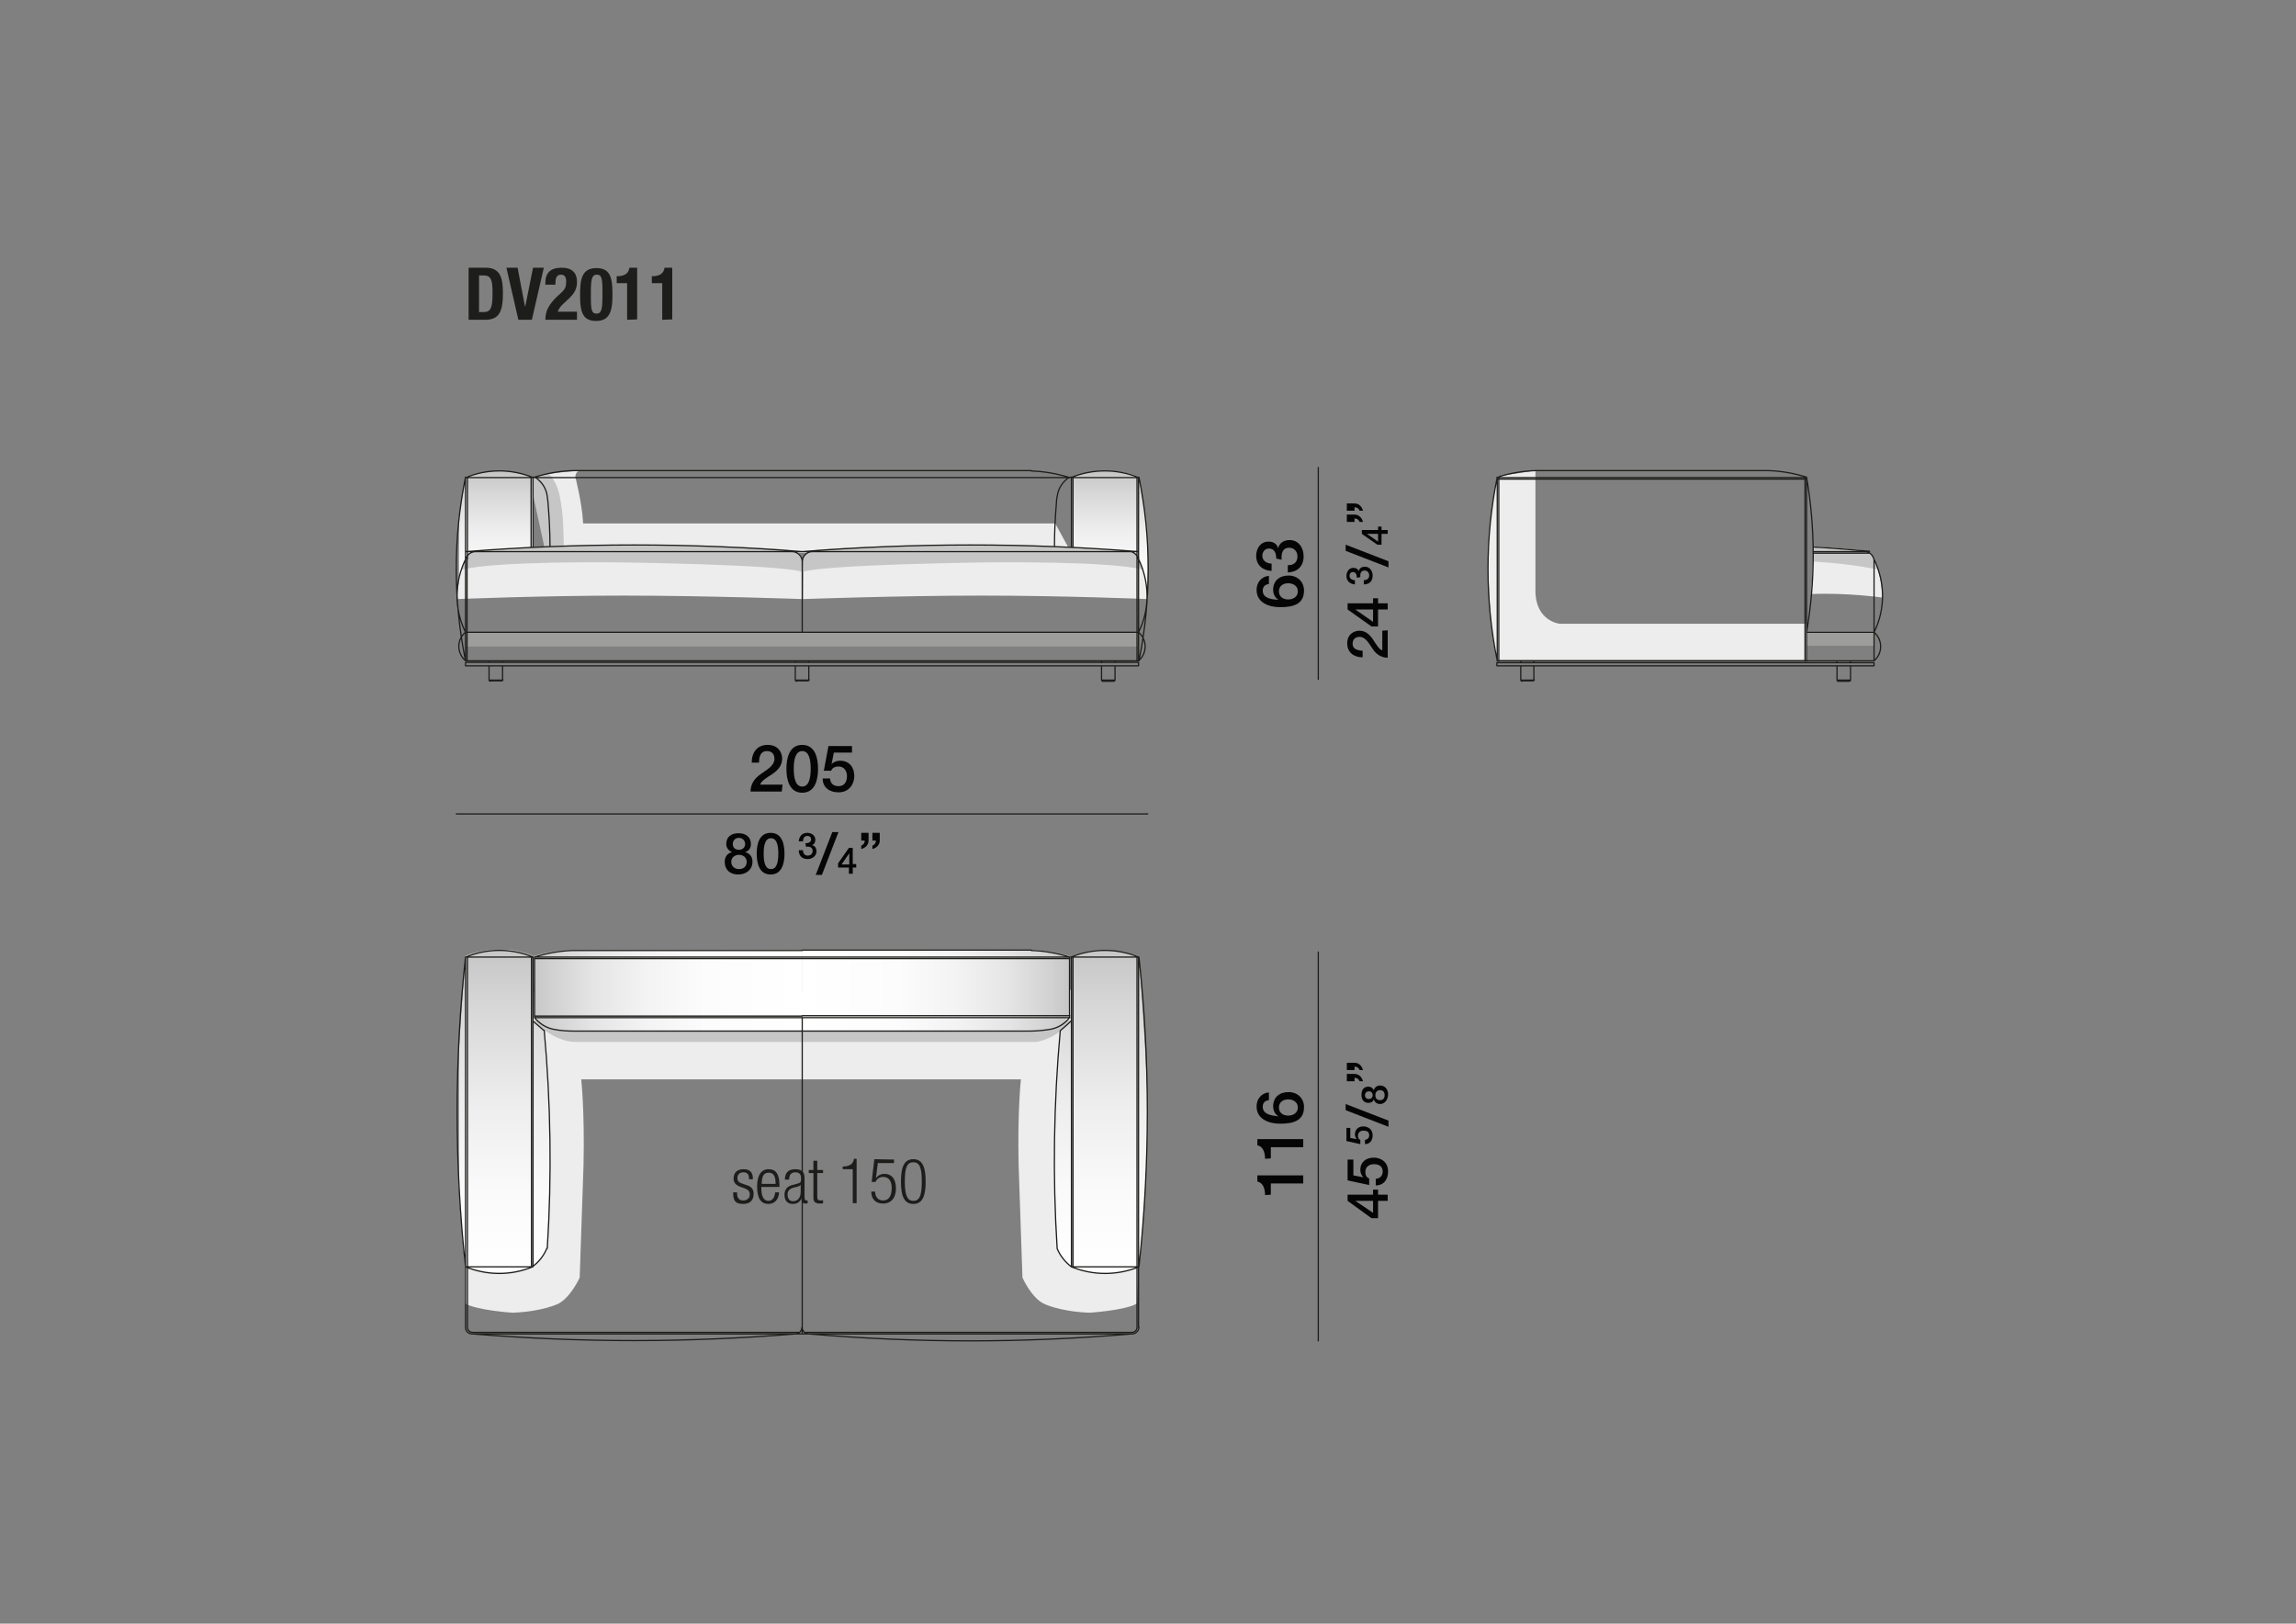 <?xml version="1.0" encoding="utf-8"?>
<!-- Generator: Adobe Illustrator 27.5.0, SVG Export Plug-In . SVG Version: 6.00 Build 0)  -->
<svg version="1.1" id="Livello_1" xmlns="http://www.w3.org/2000/svg" xmlns:xlink="http://www.w3.org/1999/xlink" x="0px" y="0px"
	 viewBox="0 0 595.3 420.9" style="enable-background:new 0 0 595.3 420.9;" xml:space="preserve">
<rect x="0" y="0" width="595.3" height="420.9" fill="#808080" stroke="none"/>
<style type="text/css">
	.st0{fill:none;}
	.st1{fill:#060505;}
	.st2{clip-path:url(#SVGID_00000052809288478147244670000005873943051076636289_);}
	.st3{fill:#EDEDED;}
	.st4{fill:#C6C6C6;}
	.st5{clip-path:url(#SVGID_00000181798054255078599680000012365302190940429218_);}
	.st6{fill:url(#SVGID_00000101091149845054462420000007877383927756240262_);}
	.st7{clip-path:url(#SVGID_00000047776390010830535230000014174812632828177596_);}
	.st8{fill:url(#SVGID_00000160869621181705138780000010915288770855009708_);}
	.st9{clip-path:url(#SVGID_00000054259345075239230310000005312055792939918237_);}
	.st10{fill:url(#SVGID_00000168839063226201364010000013619580017949671337_);}
	.st11{clip-path:url(#SVGID_00000173125100092021332350000012616125779662148747_);}
	.st12{fill:url(#SVGID_00000104664116120866800810000008001716821141242251_);}
	.st13{fill:#1D1D1B;}
	.st14{clip-path:url(#SVGID_00000131333607504179315420000014040694396518580907_);}
	.st15{fill:#9D9D9C;}
	.st16{clip-path:url(#SVGID_00000037669735123503551530000013032929809003131825_);}
	.st17{fill:url(#SVGID_00000016076055850999877280000002277902221424985535_);}
	.st18{clip-path:url(#SVGID_00000124850779493549180460000005830011581268699282_);}
	.st19{fill:url(#SVGID_00000139278171067735590460000011962843152627074179_);}
	.st20{clip-path:url(#SVGID_00000105412122900606993330000007019513536835440796_);}
	.st21{fill:none;stroke:#1D1D1B;stroke-width:0.32;stroke-linecap:round;stroke-linejoin:round;}
	.st22{clip-path:url(#SVGID_00000030456193852327041560000012981947673110093998_);}
	.st23{fill:none;stroke:#1D1D1B;stroke-width:0.32;stroke-miterlimit:10;}
</style>
<rect y="0" class="st0" width="595.3" height="420.9"/>
<path class="st1" d="M359.8,163.4v7.1c-1.7,0-3-0.9-3.9-2.3c-1-1.4-1.8-3.1-3.4-3.1c-0.7,0-1.8,0.3-1.8,1.8c0,1.3,1.1,1.7,2.6,1.8
	v1.7c-2.3,0-4-1.3-4-3.6c0-2.5,1.9-3.3,3.2-3.3c1.6,0,2.7,1.1,3.5,2.3c0.8,1.2,1.5,2.5,2.4,2.8v-5.1L359.8,163.4L359.8,163.4z"/>
<path class="st1" d="M357.3,155.1v1.3h2.5v1.6h-2.5v4.4h-1.7l-6.2-4.4v-1.6h6.6v-1.3H357.3L357.3,155.1z M356,161.2V158h-4.6v0
	L356,161.2z"/>
<path class="st1" d="M351.8,149.8c0-0.7-0.2-1.5-1-1.5c-0.6,0-0.9,0.4-0.9,1c0,0.7,0.7,1.1,1.4,1.1v1.1c-1.3-0.1-2.2-0.9-2.2-2.2
	c0-1,0.6-2.1,1.8-2.1c0.7,0,1.2,0.3,1.4,0.9h0c0.1-0.8,0.8-1.2,1.6-1.2c1.2,0,2,1.1,2,2.3c0,1.5-0.9,2.3-2.3,2.3v-1.1
	c0.8,0,1.4-0.4,1.4-1.2c0-0.7-0.4-1.3-1.2-1.3c-1,0-1.2,0.9-1.1,1.7L351.8,149.8L351.8,149.8z"/>
<path class="st1" d="M348.9,142.8v-1.6l11.1,4.3v1.6L348.9,142.8z"/>
<path class="st1" d="M358.2,136.5v0.9h1.6v1h-1.6v2.8h-1.1l-4-2.8v-1h4.2v-0.9H358.2z M357.3,140.4v-2h-2.9v0L357.3,140.4z"/>
<path class="st1" d="M352.5,132.4c-0.2-0.6-0.7-0.9-1.3-0.9v0.9h-2v-1.9h2c1.1,0,1.9,0.8,2.2,1.9H352.5z M352.5,135.3
	c-0.2-0.6-0.7-0.9-1.3-0.9v0.9h-2v-1.9h2c1.1,0,1.9,0.8,2.2,1.9H352.5z"/>
<g>
	<defs>
		<rect id="SVGID_1_" x="102.6" y="120.7" width="440" height="288.5"/>
	</defs>
	<clipPath id="SVGID_00000157266278284057232480000011226033021338432147_">
		<use xlink:href="#SVGID_1_"  style="overflow:visible;"/>
	</clipPath>
</g>
<path class="st1" d="M357.3,308.4v1.3h2.5v1.6h-2.5v4.5h-1.7l-6.2-4.5v-1.6h6.6v-1.3H357.3L357.3,308.4z M356,314.4v-3.1h-4.6v0
	L356,314.4L356,314.4z"/>
<path class="st1" d="M349.4,306v-5.4h1.5v4.1l2.6,0.5l0,0c-0.5-0.5-0.8-1.2-0.8-1.9c0-2.1,1.5-3.2,3.5-3.2c1.7,0,3.7,1,3.7,3.6
	c0,2-1.1,3.6-3.2,3.6v-1.7c1.1-0.1,1.8-0.8,1.8-1.9c0-1.4-1-1.9-2.3-1.9c-1.1,0-2.2,0.6-2.2,2c0,0.7,0.2,1.4,1,1.7v1.7L349.4,306
	L349.4,306z"/>
<path class="st1" d="M349.1,295.8v-3.4h1v2.6l1.7,0.3l0,0c-0.3-0.3-0.5-0.8-0.5-1.2c0-1.3,0.9-2.1,2.2-2.1c1.1,0,2.4,0.7,2.4,2.3
	c0,1.3-0.7,2.3-2,2.3v-1.1c0.7-0.1,1.1-0.5,1.1-1.2c0-0.9-0.6-1.2-1.5-1.2c-0.7,0-1.4,0.4-1.4,1.3c0,0.5,0.1,0.9,0.6,1.1v1.1
	L349.1,295.8L349.1,295.8z"/>
<path class="st1" d="M348.9,287.8v-1.6l11.1,4.3v1.6L348.9,287.8z"/>
<path class="st1" d="M357.8,286.2c-0.8,0-1.4-0.5-1.6-1.2h0c-0.2,0.6-0.7,0.9-1.4,0.9c-1.1,0-1.8-0.7-1.8-2.1s0.7-2.1,1.8-2.1
	c0.6,0,1.1,0.3,1.4,0.9h0c0.2-0.7,0.8-1.2,1.6-1.2c1.3,0,2.1,1,2.1,2.3S359.1,286.2,357.8,286.2L357.8,286.2z M354.9,284.9
	c0.6,0,1-0.4,1-1s-0.4-1-1-1s-1,0.5-1,1S354.2,284.9,354.9,284.9z M357.8,282.6c-0.7,0-1.2,0.5-1.2,1.3s0.4,1.3,1.2,1.3
	c0.8,0,1.2-0.5,1.2-1.3S358.6,282.6,357.8,282.6z"/>
<path class="st1" d="M352.5,277.4c-0.2-0.6-0.7-0.9-1.3-0.9v0.9h-2v-1.9h2c1.1,0,1.9,0.8,2.2,1.9H352.5z M352.5,280.3
	c-0.2-0.6-0.7-0.9-1.3-0.9v0.9h-2v-1.9h2c1.1,0,1.9,0.8,2.2,1.9H352.5z"/>
<g>
	<defs>
		<rect id="SVGID_00000152968729785417503380000011653698593908102801_" x="102.6" y="120.7" width="440" height="288.5"/>
	</defs>
	<clipPath id="SVGID_00000145051465471126878180000011394037806686242177_">
		<use xlink:href="#SVGID_00000152968729785417503380000011653698593908102801_"  style="overflow:visible;"/>
	</clipPath>
	<g style="clip-path:url(#SVGID_00000145051465471126878180000011394037806686242177_);">
		<path class="st3" d="M294.8,337.9c-2.9,1.8-12.3,2.4-12.3,2.4c-8-0.3-12-2.4-12-2.4c-3.2-1.7-5.4-6.7-5.4-6.7l-1-29.3
			c-0.3-14,0.6-22.1,0.6-22.1h-114c0,0,0.9,8.1,0.6,22.1l-1,29.3c0,0-2.2,4.9-5.4,6.7c0,0-4,2.1-12,2.4c0,0-9.3-0.6-12.3-2.4v-21.7
			l14.6-58.9l147.3-0.7l12.7,71.5L294.8,337.9L294.8,337.9z"/>
		<path class="st4" d="M138.2,264.5c0,0,5.2,5.6,11,5.6h119.5c0,0,5.1-0.6,9.1-5.6l-122.4-1.3L138.2,264.5L138.2,264.5z"/>
	</g>
</g>
<g>
	<defs>
		<path id="SVGID_00000059995983791994757190000005145276309263369367_" d="M120.7,247.8c0,0-1.1,13.7-1.8,26v31.6
			c0.6,12.6,1.7,22.7,1.7,22.7c2.1,1.3,8.8,1.7,8.8,1.7c5.7-0.2,8.6-1.7,8.6-1.7c2.3-1.2,3.8-4.8,3.8-4.8l0.7-21
			c0.2-10-1.6-35.5-1.6-35.5l-2.8-2.5v-16.6c-3.5-1.4-7.6-1.7-7.6-1.7C123.7,246.2,120.7,247.8,120.7,247.8"/>
	</defs>
	<clipPath id="SVGID_00000015334649964527867850000009157188613473876410_">
		<use xlink:href="#SVGID_00000059995983791994757190000005145276309263369367_"  style="overflow:visible;"/>
	</clipPath>
	<g style="clip-path:url(#SVGID_00000015334649964527867850000009157188613473876410_);">
		
			<linearGradient id="SVGID_00000128462557192573763950000001561108133989147580_" gradientUnits="userSpaceOnUse" x1="2.99" y1="4.942" x2="5.69" y2="4.942" gradientTransform="matrix(1.898815e-15 -31.01 31.01 1.898815e-15 -22.384 422.62)">
			<stop  offset="0" style="stop-color:#FFFFFF"/>
			<stop  offset="0.25" style="stop-color:#FAFAFA"/>
			<stop  offset="0.53" style="stop-color:#EDEDED"/>
			<stop  offset="0.82" style="stop-color:#D7D7D7"/>
			<stop  offset="1" style="stop-color:#C6C6C6"/>
		</linearGradient>
		
			<rect x="119" y="246.2" style="fill:url(#SVGID_00000128462557192573763950000001561108133989147580_);" width="23.8" height="83.7"/>
	</g>
</g>
<g>
	<defs>
		<path id="SVGID_00000086682907765622360540000004280361431996260026_" d="M277.8,247.9v16.6l-2.8,2.5c0,0-1.7,25.6-1.6,35.5
			l0.7,21c0,0,1.5,3.5,3.8,4.8c0,0,2.8,1.5,8.6,1.7c0,0,6.7-0.5,8.8-1.7c0,0,2.8-26,2.1-46.2c-0.5-13.4-2.1-34.1-2.1-34.1
			s-3-1.7-9.9-1.7C285.4,246.2,281.3,246.4,277.8,247.9"/>
	</defs>
	<clipPath id="SVGID_00000114764774078431266460000009454779323150432191_">
		<use xlink:href="#SVGID_00000086682907765622360540000004280361431996260026_"  style="overflow:visible;"/>
	</clipPath>
	<g style="clip-path:url(#SVGID_00000114764774078431266460000009454779323150432191_);">
		
			<linearGradient id="SVGID_00000110434766859794488740000018124088827465780126_" gradientUnits="userSpaceOnUse" x1="2.99" y1="7.634" x2="5.69" y2="7.634" gradientTransform="matrix(1.898815e-15 -31.01 31.01 1.898815e-15 48.885 422.62)">
			<stop  offset="0" style="stop-color:#FFFFFF"/>
			<stop  offset="0.25" style="stop-color:#FAFAFA"/>
			<stop  offset="0.53" style="stop-color:#EDEDED"/>
			<stop  offset="0.82" style="stop-color:#D7D7D7"/>
			<stop  offset="1" style="stop-color:#C6C6C6"/>
		</linearGradient>
		
			<rect x="273.2" y="246.2" style="fill:url(#SVGID_00000110434766859794488740000018124088827465780126_);" width="24.9" height="83.7"/>
	</g>
</g>
<g>
	<defs>
		<path id="SVGID_00000046328176583234485650000002350280528540871819_" d="M138.2,247.9l0.4,15.3c0,0,1.4,4,8.4,4h60.9v-20.9
			l-58.8,0C143.6,246.1,138.2,247.9,138.2,247.9"/>
	</defs>
	<clipPath id="SVGID_00000050650756119457357410000010805884027203172529_">
		<use xlink:href="#SVGID_00000046328176583234485650000002350280528540871819_"  style="overflow:visible;"/>
	</clipPath>
	<g style="clip-path:url(#SVGID_00000050650756119457357410000010805884027203172529_);">
		
			<linearGradient id="SVGID_00000142141834260510407250000007989378729358590373_" gradientUnits="userSpaceOnUse" x1="5.798" y1="-2.999" x2="8.497" y2="-2.999" gradientTransform="matrix(25.83 0 0 25.83 -11.66 334.096)">
			<stop  offset="0" style="stop-color:#C6C6C6"/>
			<stop  offset="7.000000e-02" style="stop-color:#D1D1D1"/>
			<stop  offset="0.23" style="stop-color:#E5E5E5"/>
			<stop  offset="0.42" style="stop-color:#F3F3F3"/>
			<stop  offset="0.64" style="stop-color:#FCFCFC"/>
			<stop  offset="1" style="stop-color:#FFFFFF"/>
		</linearGradient>
		
			<rect x="138.2" y="246.1" style="fill:url(#SVGID_00000142141834260510407250000007989378729358590373_);" width="69.7" height="21"/>
	</g>
</g>
<g>
	<defs>
		<path id="SVGID_00000101823754553360735460000001114637173983036313_" d="M207.9,246.2v21h60.8c6.9,0,8.4-4,8.4-4l0.4-15.3
			c0,0-5.5-1.7-11-1.7L207.9,246.2L207.9,246.2z"/>
	</defs>
	<clipPath id="SVGID_00000074408300961096889890000000631608693618801800_">
		<use xlink:href="#SVGID_00000101823754553360735460000001114637173983036313_"  style="overflow:visible;"/>
	</clipPath>
	<g style="clip-path:url(#SVGID_00000074408300961096889890000000631608693618801800_);">
		
			<linearGradient id="SVGID_00000050652929295838072700000016318907628712659382_" gradientUnits="userSpaceOnUse" x1="-7.21" y1="4.868" x2="-4.51" y2="4.868" gradientTransform="matrix(-25.78 0 0 -25.78 91.55 382.13)">
			<stop  offset="0" style="stop-color:#C6C6C6"/>
			<stop  offset="7.000000e-02" style="stop-color:#D1D1D1"/>
			<stop  offset="0.23" style="stop-color:#E5E5E5"/>
			<stop  offset="0.42" style="stop-color:#F3F3F3"/>
			<stop  offset="0.64" style="stop-color:#FCFCFC"/>
			<stop  offset="1" style="stop-color:#FFFFFF"/>
		</linearGradient>
		
			<rect x="207.9" y="246.1" style="fill:url(#SVGID_00000050652929295838072700000016318907628712659382_);" width="69.6" height="21"/>
	</g>
</g>
<path class="st1" d="M328,309.8c0-1.6-0.5-3.2-2-3.5v-1.6h11.9v2.1h-8.4v2.9L328,309.8L328,309.8z"/>
<path class="st1" d="M328,300.4c0-1.6-0.5-3.2-2-3.5v-1.6h11.9v2.1h-8.4v2.9L328,300.4L328,300.4z"/>
<path class="st1" d="M329,285.2c-1,0.1-1.6,0.7-1.6,1.7c0,2.1,2.5,2.3,4.1,2.5l0,0c-0.9-0.5-1.4-1.5-1.4-2.6c0-2.4,1.7-3.7,4-3.7
	s4,1.6,4,3.9c0,3.5-2.7,4.3-6.2,4.3c-2.8,0-6.1-1.1-6.1-4.5c0-1.9,1.3-3.5,3.2-3.6L329,285.2L329,285.2z M334,285
	c-1.3,0-2.4,0.7-2.4,2.1s1.1,2.1,2.4,2.1s2.5-0.7,2.5-2.1S335.3,285,334,285z"/>
<path class="st13" d="M191.8,307.6c-1.2-0.5-1.6-1.2-1.6-2c0-1.8,1.1-2.5,2.6-2.5c1.6,0,2.4,0.8,2.4,2.4v0.2h-1v-0.2
	c0-1.1-0.5-1.6-1.4-1.6c-1.1,0-1.6,0.6-1.6,1.5c0,0.6,0.2,1.1,1.2,1.4l1.4,0.5c1.2,0.4,1.6,1.2,1.6,2.2c0,1.5-0.8,2.6-2.7,2.6
	s-2.6-0.7-2.6-2.7v-0.3h1v0.2c0,1.3,0.6,1.9,1.6,1.9c1,0,1.7-0.6,1.7-1.5c0-0.8-0.3-1.2-1.2-1.6L191.8,307.6L191.8,307.6z"/>
<path class="st13" d="M202,309.1c-0.1,1.8-1.1,3-2.8,3c-1.8,0-2.9-1.3-2.9-4.5c0-3,1.1-4.5,3-4.5s2.8,1.3,2.8,4.2v0.4h-4.7v0.4
	c0,2.5,0.9,3.2,1.8,3.2c1,0,1.6-0.7,1.8-2.2L202,309.1L202,309.1z M201.1,306.9c0-2.1-0.6-2.9-1.8-2.9s-1.8,0.8-1.8,2.9H201.1z"/>
<path class="st13" d="M203.5,305.9c0-1.8,0.8-2.8,2.7-2.8s2.4,0.9,2.4,2.3v5.1c0,0.5,0.2,0.7,0.5,0.7h0.3v0.7
	c-0.2,0.1-0.3,0.1-0.4,0.1c-0.8,0-1.2-0.2-1.2-1.1v-0.3h0c-0.4,1.1-1.3,1.5-2.2,1.5c-1.5,0-2.2-0.9-2.2-2.4c0-1.1,0.5-2,1.7-2.4
	l1.8-0.5c0.7-0.2,0.8-0.4,0.8-1.4c0-1.1-0.6-1.5-1.5-1.5c-1.1,0-1.6,0.7-1.6,1.9H203.5L203.5,305.9z M207.6,307.1L207.6,307.1
	c-0.1,0.3-0.7,0.5-1.1,0.6l-0.8,0.2c-1,0.3-1.5,0.8-1.5,1.8s0.5,1.7,1.4,1.7c1.2,0,2-0.9,2-2.4L207.6,307.1L207.6,307.1z"/>
<path class="st13" d="M210.9,304.1h-1.2v-0.8h1.2v-2.4h1v2.4h1.5v0.8h-1.5v6.2c0,0.7,0.3,0.9,0.9,0.9c0.2,0,0.4,0,0.6-0.1v0.8
	c-0.1,0.1-0.4,0.1-0.7,0.1c-1.3,0-1.8-0.4-1.8-1.5L210.9,304.1L210.9,304.1z"/>
<path class="st13" d="M221.1,303.1h-2.6v-0.7c1.9,0,2.8-0.8,2.9-2h0.7v11.5h-1L221.1,303.1L221.1,303.1z"/>
<path class="st13" d="M231.8,300.6v0.9h-4.2l-0.5,4l0,0c0.4-0.8,1.4-1.2,2.2-1.2c1.8,0,3,1.2,3,3.8c0,2.3-1.1,3.9-3.4,3.9
	c-1.8,0-3-1.1-3-3.1h1c0,1.3,0.7,2.3,2.1,2.3s2.2-1.1,2.2-3.3c0-1.6-0.7-2.8-2.2-2.8c-0.9,0-1.6,0.4-2,1.3h-1l0.7-5.9L231.8,300.6
	L231.8,300.6z"/>
<path class="st13" d="M236.8,300.5c2.6,0,3.2,2.5,3.2,5.8s-0.6,5.8-3.2,5.8s-3.2-2.5-3.2-5.8S234.2,300.5,236.8,300.5z M236.8,311.3
	c1.6,0,2.2-1.3,2.2-5s-0.6-5-2.2-5s-2.2,1.3-2.2,5S235.3,311.3,236.8,311.3z"/>
<g>
	<defs>
		<rect id="SVGID_00000109021380833371922630000015049260699691418785_" x="102.6" y="120.7" width="440" height="288.5"/>
	</defs>
	<clipPath id="SVGID_00000017514941932885489080000002576807132117973927_">
		<use xlink:href="#SVGID_00000109021380833371922630000015049260699691418785_"  style="overflow:visible;"/>
	</clipPath>
	<g style="clip-path:url(#SVGID_00000017514941932885489080000002576807132117973927_);">
		<path class="st3" d="M470.1,141.6c0,0,4.5,0.4,13.6,1.1c0,0,1.4,0.4,2,2c0.6,1.6,2.3,4.8,2.3,10.2c0,0-9.2-1.3-18.4-0.9l0.4-6.8
			L470.1,141.6L470.1,141.6z"/>
		<path class="st3" d="M273.6,135.7H151.2c-0.3-5.5-2-11.9-2-11.9s-0.2-1.1,0.8-1.7c0,0-7.5,0.3-11.2,1.7l0.1,2.1l2.5,17.1
			l111.1,0.5l25.2-0.3L273.6,135.7L273.6,135.7z"/>
		<path class="st4" d="M142.3,122.8c0,0,2,1.8,2.8,5.7c0,0,0.6,2.8,0.8,5.5s0.3,8.5,0.3,8.5l-4.8,0.5l-4-18.4l1.4-0.9
			C138.8,123.7,142.3,122.8,142.3,122.8z"/>
		<path class="st4" d="M470.2,145.6c0,0,7.9,0.3,16.6,2l-1-2.7c-0.6-1.6-2-2-2-2c-4.3-0.3-13.6-1.1-13.6-1.1L470.2,145.6
			L470.2,145.6z"/>
		<path class="st3" d="M208,155.3c0,0-25.1-0.9-46.4-0.9s-43,0.9-43,0.9c0-5.4,1.6-8.9,2.1-10.4c0.6-1.6,2.1-1.8,2.1-1.8
			c9-1.5,40.9-1.8,40.9-1.8s27.1,0,42.1,1.5c0,0,2.2,0.9,2.2,2.4L208,155.3L208,155.3z"/>
	</g>
</g>
<rect x="120.8" y="163.9" class="st15" width="174.3" height="3.7"/>
<rect x="468.4" y="163.7" class="st15" width="17.5" height="3.7"/>
<g>
	<defs>
		<path id="SVGID_00000177461616551281011560000017219460357506874043_" d="M120.7,123.7l-1.7,10.4c0,0.1,0,0.1,0,0.2V151
			c0.6-2.9,1.4-5.1,1.4-5.1c0.8-2.8,2.6-2.9,2.6-2.9l15.2-1.2v-18c-3.5-1.4-7.6-1.7-7.6-1.7C123.7,122.1,120.7,123.7,120.7,123.7"/>
	</defs>
	<clipPath id="SVGID_00000178926962506203389210000004567539752215501751_">
		<use xlink:href="#SVGID_00000177461616551281011560000017219460357506874043_"  style="overflow:visible;"/>
	</clipPath>
	<g style="clip-path:url(#SVGID_00000178926962506203389210000004567539752215501751_);">
		
			<linearGradient id="SVGID_00000147201339592079838120000003994906578547183801_" gradientUnits="userSpaceOnUse" x1="15.702" y1="11.481" x2="18.402" y2="11.481" gradientTransform="matrix(7.188677e-16 -11.74 11.74 7.188677e-16 -6.206 338.11)">
			<stop  offset="0" style="stop-color:#FFFFFF"/>
			<stop  offset="0.25" style="stop-color:#FAFAFA"/>
			<stop  offset="0.53" style="stop-color:#EDEDED"/>
			<stop  offset="0.82" style="stop-color:#D7D7D7"/>
			<stop  offset="1" style="stop-color:#C6C6C6"/>
		</linearGradient>
		
			<rect x="119" y="122.1" style="fill:url(#SVGID_00000147201339592079838120000003994906578547183801_);" width="19.2" height="29"/>
	</g>
</g>
<g>
	<defs>
		<path id="SVGID_00000101817173618189347350000014273013037153693338_" d="M277.8,123.8v18L293,143c0,0,1.8,0.1,2.6,2.9
			c0,0,1.4,3.9,1.8,7.8c0,0,0.6-10.8-0.4-19.6l-1.7-10.4c0,0-3-1.7-9.9-1.7C285.4,122.1,281.3,122.3,277.8,123.8"/>
	</defs>
	<clipPath id="SVGID_00000080910207456621302620000015616943268954788281_">
		<use xlink:href="#SVGID_00000101817173618189347350000014273013037153693338_"  style="overflow:visible;"/>
	</clipPath>
	<g style="clip-path:url(#SVGID_00000080910207456621302620000015616943268954788281_);">
		
			<linearGradient id="SVGID_00000174603086826496037450000015787529676249430459_" gradientUnits="userSpaceOnUse" x1="15.702" y1="18.984" x2="18.402" y2="18.984" gradientTransform="matrix(7.188677e-16 -11.74 11.74 7.188677e-16 65.004 338.11)">
			<stop  offset="0" style="stop-color:#FFFFFF"/>
			<stop  offset="0.25" style="stop-color:#FAFAFA"/>
			<stop  offset="0.53" style="stop-color:#EDEDED"/>
			<stop  offset="0.82" style="stop-color:#D7D7D7"/>
			<stop  offset="1" style="stop-color:#C6C6C6"/>
		</linearGradient>
		
			<rect x="277.8" y="122.1" style="fill:url(#SVGID_00000174603086826496037450000015787529676249430459_);" width="20.2" height="31.7"/>
	</g>
</g>
<g>
	<defs>
		<rect id="SVGID_00000083782965416533667750000007023591986836216215_" x="102.6" y="120.7" width="440" height="288.5"/>
	</defs>
	<clipPath id="SVGID_00000032632148305983032070000001841682341350704012_">
		<use xlink:href="#SVGID_00000083782965416533667750000007023591986836216215_"  style="overflow:visible;"/>
	</clipPath>
	<g style="clip-path:url(#SVGID_00000032632148305983032070000001841682341350704012_);">
		<path class="st3" d="M388.2,123.5c0,0-2.4,11.9-2.4,22.4c0,0,0.4,18.7,2.4,25.2h80.3v-9.4h-64.1c0,0-6.3-0.6-6.3-8.6V122
			L388.2,123.5L388.2,123.5z"/>
		<path class="st4" d="M208,148.2c-6.9-1.9-46.7-2.4-46.7-2.4s-32.5-0.5-41.6,1.9l1-2.9c0.6-1.6,2.1-1.8,2.1-1.8s21.1-2,39.8-1.8
			c0,0,31.9,0.1,43.2,1.5c0,0,2.2,0.8,2.2,2.4L208,148.2L208,148.2z"/>
		<path class="st3" d="M208.2,155.3c0,0,25.1-0.9,46.4-0.9s43,0.9,43,0.9c0-5.4-1.5-8.9-2.1-10.4c-0.6-1.6-2-1.8-2-1.8
			c-9-1.5-40.9-1.8-40.9-1.8s-27.1,0-42.1,1.5c0,0-2.2,0.9-2.2,2.4L208.2,155.3L208.2,155.3z"/>
		<path class="st4" d="M208.2,148.2c6.9-1.9,46.7-2.4,46.7-2.4s32.5-0.5,41.6,1.9l-1-2.9c-0.6-1.6-2-1.8-2-1.8s-21.1-2-39.8-1.8
			c0,0-31.9,0.1-43.2,1.5c0,0-2.2,0.8-2.2,2.4L208.2,148.2L208.2,148.2z"/>
		<path class="st21" d="M468.4,163.9c2.3-13.3,2.3-26.9,0-40.2 M468.4,123.7c-3.2-1-6.5-1.6-9.9-1.7 M485.8,144.8
			c-0.3-1.1-1.4-1.9-2.5-1.9 M484.7,142.9c-5.2-0.4-9.3-0.8-14.5-1.1 M485.9,163.9c3-6,2.9-13.1-0.1-19.1 M485.9,171.3
			c2-1.7,2.3-4.7,0.6-6.8c-0.2-0.2-0.4-0.4-0.6-0.6 M484.7,143.4h-14.5 M484.7,143h-14.5 M485.8,172.6
			C485.8,172.6,485.9,172.6,485.8,172.6 M485.9,171.8C485.9,171.8,485.9,171.8,485.9,171.8 M476.3,176.3c0,0.1,0.1,0.3,0.3,0.3
			 M479.5,176.6c0.1,0,0.3-0.1,0.3-0.3 M485.9,172.6v-0.8 M485.9,163.9v7.4 M476.3,171.8v-0.4 M476.3,176.3v-3.7 M479.8,172.6v3.7
			 M479.8,171.3v0.4 M479.8,176.3h-3.5 M479.5,176.6h-3 M485.9,145.1v18.8 M398.1,122h60.5 M398.1,122c-3.4,0.1-6.7,0.7-9.9,1.7
			 M388.2,171.3h97.7 M388.2,171.8h97.6 M388.2,172.6h97.6 M388.2,123.7c-3.2,15.7-3.2,31.9,0,47.6 M468,123.8v47.6 M468.4,123.8
			v47.6 M468.4,124.2h-80.3 M468.4,123.8h-80.3 M388.2,172.6C388.2,172.6,388.2,172.6,388.2,172.6 M388.2,171.8
			C388.2,171.8,388.2,171.8,388.2,171.8 M397.5,176.5c0.1,0,0.3-0.1,0.3-0.3 M394.3,176.3c0,0.1,0.1,0.3,0.3,0.3 M388.1,172.6v-0.8
			 M397.7,171.7v-0.4 M397.7,176.3v-3.7 M394.3,172.6v3.7 M394.3,171.3v0.4 M394.3,176.3h3.5 M394.5,176.5h3 M485.9,163.9h-17.5
			 M388.6,123.8v47.6 M388.2,123.8v47.6 M295.2,143c-29-2.3-58.2-2.3-87.2,0 M208,143c-29-2.3-58.2-2.3-87.2,0 M277.3,123.8
			c-3.2-1-6.5-1.6-9.9-1.7 M267.4,122H208 M148.5,122H208 M148.5,122c-3.4,0.1-6.7,0.7-9.9,1.7 M295.2,123.8
			c-5.6-2.3-11.9-2.3-17.5,0 M295.3,171.3c3.2-15.7,3.2-31.9,0-47.6 M274.3,127.7c-0.2,0.9-0.4,1.8-0.4,2.8 M273.9,130.4
			c-0.3,3.7-0.5,7.4-0.5,11.1 M276.6,124.2c-1.1,0.9-1.9,2.1-2.3,3.5 M278.2,123.8v18 M277.8,123.8v18 M276.6,124.2L276.6,124.2
			l0.2-0.2l0.2-0.1l0.2-0.1l0.3-0.1l0.3,0 M294.8,123.8V145 M295.2,123.8V145 M295.2,123.8h-17.5 M120.7,171.3h174.5 M120.8,171.7
			h174.4 M120.8,172.6h174.4 M138.2,123.8c-5.6-2.3-11.9-2.3-17.4,0 M120.7,123.7c-3.2,15.7-3.2,31.9,0,47.6 M142.1,130.4
			c-0.1-0.9-0.2-1.9-0.4-2.8 M142.6,141.6c0-3.7-0.2-7.4-0.5-11.1 M141.7,127.7c-0.4-1.4-1.2-2.6-2.3-3.5 M137.7,123.8v18
			 M138.2,123.8v18 M139.4,124.2L139.4,124.2l-0.2-0.2l-0.2-0.1l-0.2-0.1l-0.3-0.1l-0.3,0 M121.2,123.8V145 M120.7,123.8V145
			 M120.7,123.8h17.5 M277.4,123.8H138.6 M209.5,176.5c0.1,0,0.3-0.1,0.3-0.3 M206.2,176.3c0,0.1,0.1,0.3,0.3,0.3 M209.7,171.7v-0.4
			 M209.7,176.3v-3.7 M206.2,172.6v3.7 M206.2,171.3v0.4 M206.2,176.3h3.5 M206.5,176.5h3 M210.6,143c-1.4,0-2.6,1.2-2.6,2.6
			 M295.1,144.8c-0.3-1.1-1.4-1.9-2.5-1.9 M295.2,163.9c3-6,2.9-13.1-0.1-19.1 M295.2,171.3c2-1.7,2.3-4.7,0.6-6.8
			c-0.2-0.2-0.4-0.4-0.6-0.6 M295.2,143H208 M295.2,172.6C295.2,172.6,295.2,172.6,295.2,172.6 M295.2,171.8
			C295.2,171.8,295.2,171.8,295.2,171.8 M285.6,176.3c0,0.1,0.1,0.3,0.3,0.3 M288.8,176.6c0.1,0,0.3-0.1,0.3-0.3 M295.2,172.6v-0.8
			 M294.8,163.9v7.4 M295.2,163.9v7.4 M285.6,171.8v-0.4 M285.6,176.3v-3.7 M289.1,172.6v3.7 M289.1,171.3v0.4 M289.1,176.3h-3.5
			 M288.8,176.6h-3 M208,163.9h87.2 M294.8,145.1v18.8 M295.2,145.1v18.8 M208,145.6c0-1.4-1.2-2.6-2.6-2.6 M208,145.6v18.3
			 M123.3,143c-1.2,0-2.2,0.8-2.5,1.9 M120.8,144.8c-3,6-3.1,13.1-0.1,19.1 M120.7,163.9c-2.1,1.7-2.3,4.7-0.6,6.8
			c0.2,0.2,0.4,0.4,0.6,0.6 M120.7,143H208 M120.7,172.6C120.7,172.6,120.7,172.6,120.7,172.6 M120.8,171.8
			C120.8,171.8,120.7,171.8,120.8,171.8 M130.1,176.5c0.1,0,0.3-0.1,0.3-0.3 M126.8,176.3c0,0.1,0.1,0.3,0.3,0.3 M120.7,172.6v-0.8
			 M121.1,163.9v7.4 M120.7,163.9v7.4 M130.3,171.7v-0.4 M130.3,176.3v-3.7 M126.8,172.6v3.7 M126.8,171.3v0.4 M126.8,176.3h3.5
			 M127.1,176.5h3 M208,163.9h-87.2 M121.1,145.1v18.8 M120.7,145.1v18.8 M277.8,328.4c5.6,2.3,11.9,2.3,17.5,0 M120.7,328.4
			c5.6,2.3,11.9,2.3,17.4,0 M277.3,248.1c-3.2-1-6.5-1.6-9.9-1.7 M295.2,248.1c-5.6-2.3-11.9-2.3-17.5,0 M182.8,345.8l49.7,0
			 M208,344.1c0,1,0.8,1.7,1.7,1.7 M294.8,328.4v15.7 M293.5,345.4l-84.6,0 M274.9,267.2c-1.7,18.8-2,37.7-0.8,56.5 M267.4,246.3
			H208 M277.8,328.4h17.5 M293.5,345.4c0.7,0,1.3-0.6,1.3-1.3 M293.5,345.8c1,0,1.8-0.8,1.8-1.8 M295.2,328.4v15.7 M209.7,345.8
			c28.4,2.4,55.3,2.4,83.8,0 M266.8,267.3c1.9,0,3.9-0.2,5.7-0.5 M272.5,266.8c1.9-0.4,3.6-1.4,4.8-3 M208,267.3l58.8,0 M208,263.3
			l69.4,0 M208,248.5l69.4,0 M295.2,248.1h-17.5 M294.8,248.1v80.3 M278.2,248.1v80.3 M275,267.1c0.9-0.8,1.9-1.6,2.8-2.5
			 M295.3,328.4c2.9-26.7,2.9-53.6,0-80.3 M277.8,248.1v80.3 M295.2,248.1v80.3 M208,248.1l69.4,0 M293.5,345.8l-84.6,0
			 M274.1,323.7c0.8,1.9,2.1,3.5,3.8,4.8 M277.3,248.1v15.7 M208,263.8l69.4,0 M121.2,328.4v15.7 M122.5,345.4h84.6 M141.9,323.6
			c1.2-18.8,0.9-37.7-0.8-56.5 M148.5,246.4H208 M138.2,328.4h-17.5 M121.2,344.1c0,0.7,0.6,1.3,1.3,1.3 M120.7,344.1
			c0,1,0.8,1.7,1.7,1.7 M120.7,328.4v15.7 M122.5,345.8c28.5,2.3,55.3,2.3,83.8,0 M143.4,266.8c1.9,0.4,3.8,0.5,5.7,0.5
			 M138.6,263.8c1.2,1.5,2.9,2.6,4.8,3 M208,267.3h-58.8 M148.5,246.4c-3.4,0.1-6.7,0.7-9.9,1.7 M208,263.4h-69.4 M208,248.5h-69.4
			 M138.2,248.1c-5.6-2.3-11.9-2.3-17.4,0 M120.7,248.1h17.4 M121.2,248.1v80.3 M137.8,248.1v80.3 M206.2,345.8c1,0,1.7-0.8,1.7-1.7
			 M138.2,264.7c0.9,0.8,1.9,1.6,2.9,2.5 M120.7,248.1c-2.9,26.7-2.9,53.6,0,80.3 M138.2,248.1v80.3 M120.7,248.1v80.3 M208,345.8
			v-82 M208,248.1h-69.4 M122.5,345.8h84.6 M138,328.4c1.7-1.2,3-2.9,3.8-4.8 M138.6,248.1v15.7 M208,263.8h-69.4"/>
	</g>
</g>
<path class="st1" d="M329,151.4c-1,0.1-1.6,0.7-1.6,1.7c0,2.1,2.5,2.3,4.1,2.4l0,0c-0.9-0.5-1.4-1.5-1.4-2.6c0-2.4,1.7-3.7,4-3.7
	s4,1.6,4,3.9c0,3.5-2.7,4.3-6.2,4.3c-2.8,0-6.1-1.1-6.1-4.5c0-1.9,1.3-3.5,3.2-3.6L329,151.4L329,151.4z M334,151.2
	c-1.3,0-2.4,0.7-2.4,2.1s1.1,2.1,2.4,2.1s2.5-0.7,2.5-2.1S335.3,151.2,334,151.2z"/>
<path class="st1" d="M330.9,144.8c0-1.3-0.4-2.6-1.9-2.6c-1,0-1.7,0.8-1.7,1.9c0,1.3,1.2,2,2.4,2v1.9c-2.3-0.1-4-1.5-4-3.9
	c0-1.9,1.1-3.7,3.2-3.7c1.2,0,2.1,0.5,2.5,1.7h0c0.3-1.3,1.4-2.1,3-2.1c2.2,0,3.6,1.9,3.6,4.2c0,2.7-1.7,4.1-4.1,4.2v-1.9
	c1.4,0.1,2.5-0.7,2.5-2.2c0-1.3-0.8-2.3-2.1-2.3c-1.9,0-2.1,1.6-2,3.1L330.9,144.8L330.9,144.8z"/>
<path class="st1" d="M202.7,205.2h-8.1c0-1.9,1-3.4,2.6-4.5c1.5-1.1,3.5-2.1,3.6-3.9c0-0.9-0.3-2.1-2-2.1c-1.5,0-2,1.3-2,3h-1.9
	c0-2.6,1.4-4.6,4.1-4.6c2.9,0,3.8,2.1,3.8,3.6c0,1.9-1.3,3.1-2.6,4c-1.4,0.9-2.8,1.7-3.1,2.7h5.8L202.7,205.2L202.7,205.2z"/>
<path class="st1" d="M212.1,199.3c0,2.7-0.7,6.2-4.1,6.2s-4.1-3.5-4.1-6.2s0.7-6.2,4.1-6.2S212.1,196.6,212.1,199.3z M210.2,199.3
	c0-2.5-0.5-4.6-2.2-4.6s-2.2,2.1-2.2,4.6s0.5,4.6,2.2,4.6S210.2,201.8,210.2,199.3z"/>
<path class="st1" d="M214.8,193.4h6.1v1.7h-4.7l-0.6,3l0,0c0.5-0.6,1.4-0.9,2.2-0.9c2.4,0,3.7,1.7,3.7,4c0,1.9-1.2,4.2-4.1,4.2
	c-2.3,0-4.1-1.2-4.1-3.6h1.9c0.1,1.3,0.9,2,2.2,2c1.6,0,2.2-1.2,2.2-2.6c0-1.3-0.7-2.5-2.2-2.5c-0.8,0-1.6,0.3-1.9,1.1h-1.9
	L214.8,193.4L214.8,193.4z"/>
<g>
	<defs>
		<rect id="SVGID_00000034050899336720480480000005941535543534000563_" x="102.6" y="120.7" width="440" height="288.5"/>
	</defs>
	<clipPath id="SVGID_00000034073957426881381380000005316204818319902903_">
		<use xlink:href="#SVGID_00000034050899336720480480000005941535543534000563_"  style="overflow:visible;"/>
	</clipPath>
	<g style="clip-path:url(#SVGID_00000034073957426881381380000005316204818319902903_);">
		<line class="st21" x1="341.8" y1="176.1" x2="341.8" y2="121.2"/>
	</g>
</g>
<path class="st21" d="M341.8,347.6V246.8"/>
<line class="st23" x1="118.2" y1="211" x2="297.7" y2="211"/>
<path class="st1" d="M187.9,223.4c0-1.3,0.7-2.2,1.9-2.5v0c-0.9-0.4-1.5-1.1-1.5-2.1c0-1.8,1.2-2.8,3.2-2.8s3.2,1.1,3.2,2.8
	c0,1-0.5,1.8-1.5,2.1v0c1.2,0.3,1.9,1.2,1.9,2.5c0,2-1.6,3.3-3.7,3.3S187.9,225.5,187.9,223.4L187.9,223.4z M193.6,223.4
	c0-1.1-0.9-1.8-2-1.8s-2,0.7-2,1.8c0,1.2,0.9,1.9,2,1.9S193.6,224.7,193.6,223.4z M190,218.8c0,1,0.7,1.5,1.6,1.5s1.6-0.6,1.6-1.5
	s-0.7-1.6-1.6-1.6S190,217.8,190,218.8z"/>
<path class="st1" d="M203.4,221.3c0,2.4-0.6,5.4-3.6,5.4s-3.6-3-3.6-5.4s0.6-5.4,3.6-5.4S203.4,218.9,203.4,221.3z M201.8,221.3
	c0-2.2-0.4-4-1.9-4s-1.9,1.8-1.9,4s0.4,4,1.9,4S201.8,223.5,201.8,221.3z"/>
<path class="st1" d="M208.8,218.6c0.7,0,1.5-0.2,1.5-1c0-0.6-0.4-0.9-1-0.9c-0.8,0-1.1,0.7-1.1,1.4h-1.1c0.1-1.3,0.9-2.2,2.2-2.2
	c1,0,2.1,0.6,2.1,1.8c0,0.7-0.3,1.2-0.9,1.4v0c0.8,0.1,1.2,0.8,1.2,1.6c0,1.2-1.1,2-2.3,2c-1.5,0-2.3-0.9-2.3-2.3h1.1
	c0,0.8,0.4,1.4,1.2,1.4c0.7,0,1.3-0.4,1.3-1.2c0-1-0.9-1.2-1.7-1.1L208.8,218.6L208.8,218.6z"/>
<path class="st1" d="M215.8,215.7h1.6l-4.3,11.1h-1.6L215.8,215.7z"/>
<path class="st1" d="M222,224.9h-0.9v1.6h-1v-1.6h-2.8v-1.1l2.8-4h1v4.2h0.9V224.9z M218.2,224.1h2v-2.9h0L218.2,224.1z"/>
<path class="st1" d="M223.3,219.2c0.6-0.2,0.9-0.7,0.9-1.3h-0.9v-2h1.9v2c0,1.1-0.8,1.9-1.9,2.2V219.2L223.3,219.2z M226.2,219.2
	c0.6-0.2,0.9-0.7,0.9-1.3h-0.9v-2h1.9v2c0,1.1-0.8,1.9-1.9,2.2V219.2L226.2,219.2z"/>
<path class="st13" d="M121.4,69.4h4.5c3.8,0,4.5,2.6,4.5,6.6c0,4.8-1,6.9-4.6,6.9h-4.3V69.4z M124.2,80.9h1.2c1.9,0,2.3-1.2,2.3-4.9
	c0-3.1-0.2-4.6-2.3-4.6h-1.2C124.2,71.4,124.2,80.9,124.2,80.9z"/>
<path class="st13" d="M134.2,69.4l1.9,10h0.1l2-10h2.8l-3.1,13.5h-3.5l-3.1-13.5C131.3,69.4,134.2,69.4,134.2,69.4z"/>
<path class="st13" d="M149.6,82.9h-8.2c0-2.4,1-4,2.9-5.9l1.1-1c1.2-1.1,1.4-1.7,1.4-3.1c0-1.1-0.5-1.7-1.3-1.7
	c-1.4,0-1.5,1.2-1.5,2.6h-2.6v-0.5c0-2.5,1.3-3.9,4.2-3.9c2.7,0,4,1.3,4,3.7c0,1.7-0.6,2.9-2.1,4.3l-1.5,1.4c-0.8,0.7-1.2,1.5-1.4,2
	h5L149.6,82.9L149.6,82.9z"/>
<path class="st13" d="M154.6,69.5c3.2,0,4.2,1.8,4.2,6.5c0,3.7-0.2,7.2-4.2,7.2c-3.2,0-4.2-1.8-4.2-6.5
	C150.4,72.9,150.6,69.5,154.6,69.5z M153.2,77.2c0,3.4,0.3,4.1,1.5,4.1s1.5-1.1,1.5-4.5v-1.5c0-3.4-0.3-4.1-1.5-4.1
	s-1.5,1.1-1.5,4.5V77.2z"/>
<path class="st13" d="M162.6,82.9v-9.5h-2.7v-1.8h0.2c1.8,0,2.9-0.7,3.1-2.2h2v13.4L162.6,82.9L162.6,82.9z"/>
<path class="st13" d="M171.7,82.9v-9.5H169v-1.8h0.2c1.8,0,2.9-0.7,3.1-2.2h2v13.4L171.7,82.9L171.7,82.9z"/>
</svg>
